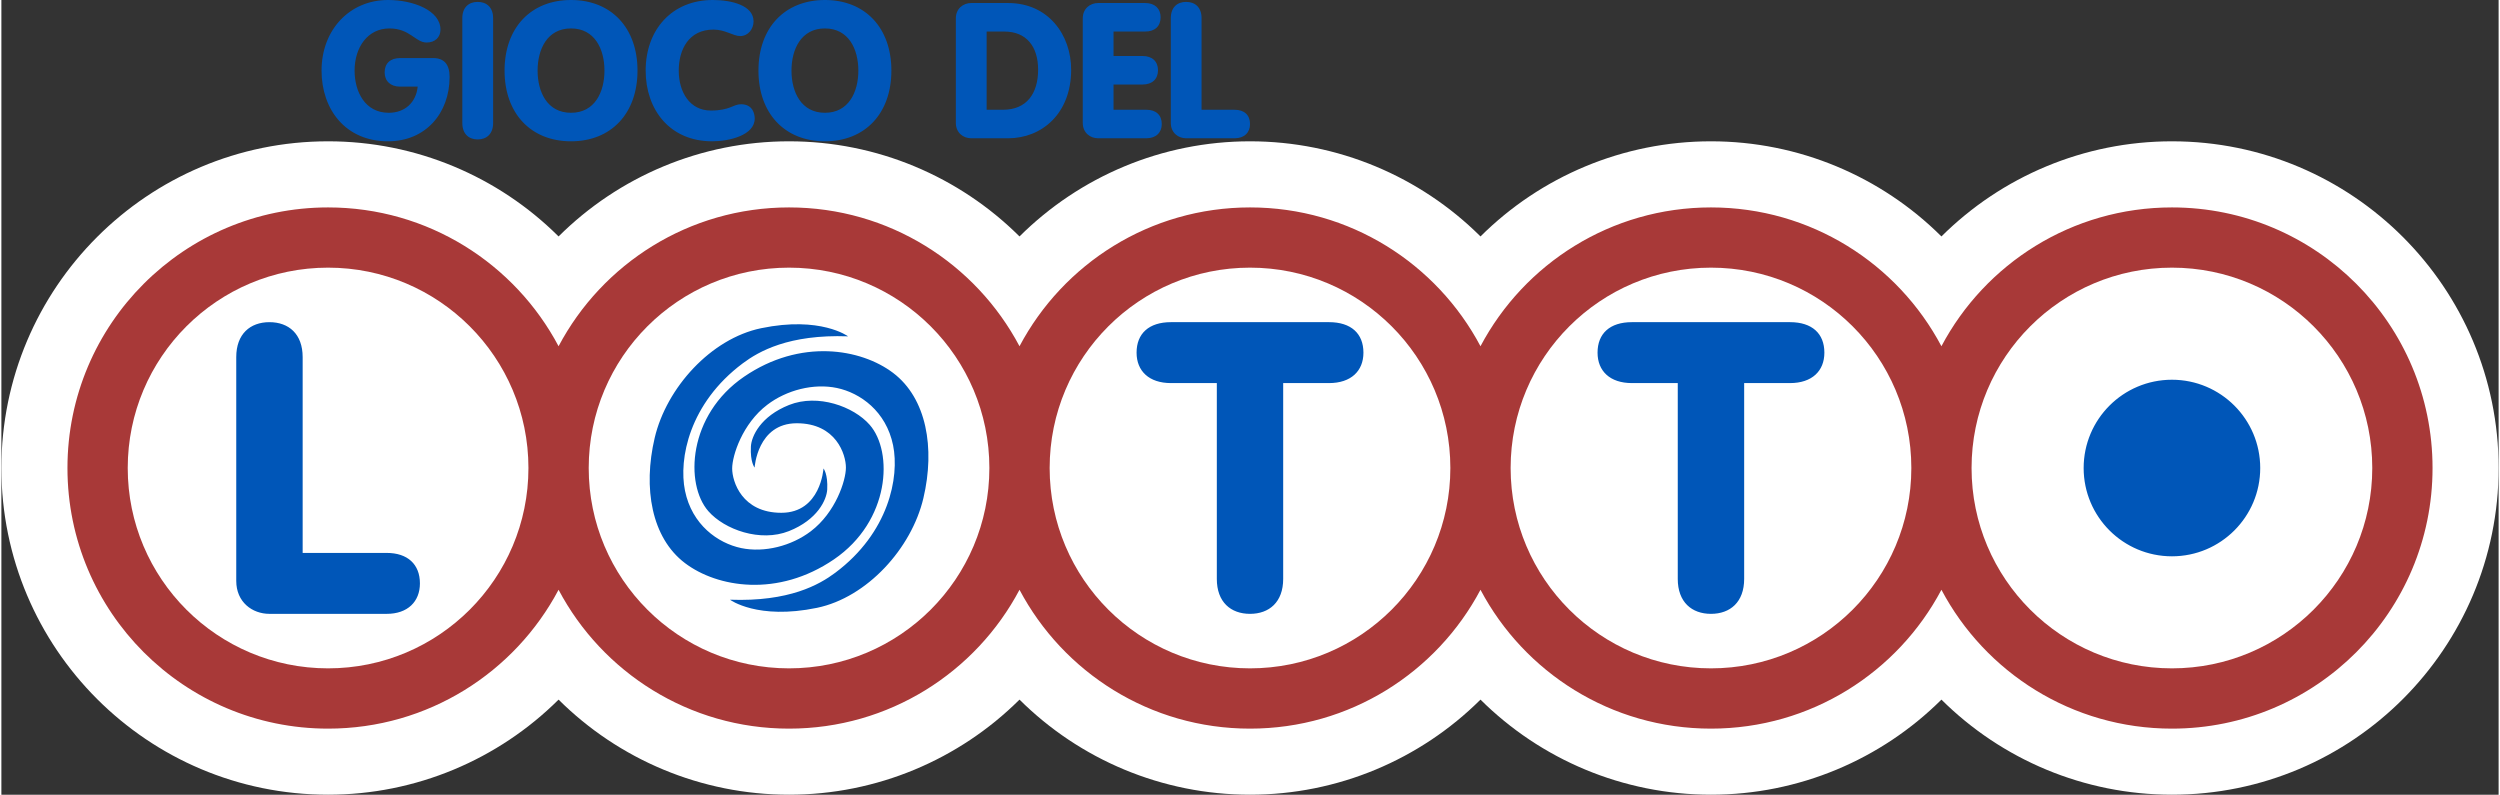 <?xml version="1.0" encoding="UTF-8"?>
<!DOCTYPE svg PUBLIC "-//W3C//DTD SVG 1.1//EN" "http://www.w3.org/Graphics/SVG/1.1/DTD/svg11.dtd">
<!-- Creator: CorelDRAW 2021 (64-Bit) -->
<svg xmlns="http://www.w3.org/2000/svg" xml:space="preserve" width="453px" height="144px" version="1.1" style="shape-rendering:geometricPrecision; text-rendering:geometricPrecision; image-rendering:optimizeQuality; fill-rule:evenodd; clip-rule:evenodd"
viewBox="0 0 60.245 19.172"
 xmlns:xlink="http://www.w3.org/1999/xlink"
 xmlns:xodm="http://www.corel.com/coreldraw/odm/2003">
 <rect x="0" y="0" width="60.245" height="19.172" fill="#333333" stroke="none"/>
 <defs>
  <style type="text/css">
   <![CDATA[
    .fil3 {fill:#0056B8}
    .fil1 {fill:#a83938}
    .fil0 {fill:white}
    .fil2 {fill:white}
   ]]>
  </style>
 </defs>
 <g id="Layer_x0020_1">
  <path class="fil0" d="M35.683 5.704c1.454,-1.447 3.441,-2.295 5.56,-2.295 2.119,0 4.107,0.848 5.56,2.295 1.454,-1.447 3.441,-2.295 5.561,-2.295 4.352,0 7.881,3.53 7.881,7.882 0,4.352 -3.529,7.881 -7.881,7.881 -2.12,0 -4.107,-0.848 -5.561,-2.294 -1.453,1.446 -3.441,2.294 -5.56,2.294 -2.119,0 -4.106,-0.848 -5.56,-2.294 -1.454,1.446 -3.441,2.294 -5.56,2.294 -2.12,0 -4.107,-0.848 -5.561,-2.294 -1.454,1.446 -3.441,2.294 -5.56,2.294 -2.119,0 -4.106,-0.848 -5.56,-2.294 -1.454,1.446 -3.441,2.294 -5.56,2.294 -4.353,0 -7.882,-3.529 -7.882,-7.881 0,-4.352 3.529,-7.882 7.882,-7.882 2.119,0 4.106,0.848 5.56,2.295 1.454,-1.447 3.441,-2.295 5.56,-2.295 2.119,0 4.106,0.848 5.56,2.295 1.454,-1.447 3.441,-2.295 5.561,-2.295 2.119,0 4.106,0.848 5.56,2.295z"/>
  <path class="fil1" d="M41.243 5.004c2.411,0 4.506,1.357 5.56,3.349 1.055,-1.992 3.149,-3.349 5.561,-3.349 3.472,0 6.287,2.814 6.287,6.287 0,3.472 -2.815,6.287 -6.287,6.287 -2.412,0 -4.506,-1.357 -5.561,-3.35 -1.054,1.993 -3.149,3.35 -5.56,3.35 -2.411,0 -4.505,-1.357 -5.56,-3.35 -1.055,1.993 -3.149,3.35 -5.56,3.35 -2.412,0 -4.506,-1.357 -5.561,-3.35 -1.054,1.993 -3.149,3.35 -5.56,3.35 -2.411,0 -4.506,-1.357 -5.56,-3.35 -1.055,1.993 -3.149,3.35 -5.56,3.35 -3.473,0 -6.288,-2.815 -6.288,-6.287 0,-3.473 2.815,-6.287 6.288,-6.287 2.411,0 4.505,1.357 5.56,3.349 1.054,-1.992 3.149,-3.349 5.56,-3.349 2.411,0 4.506,1.357 5.56,3.349 1.055,-1.992 3.149,-3.349 5.561,-3.349 2.411,0 4.505,1.357 5.56,3.349 1.055,-1.992 3.149,-3.349 5.56,-3.349l0 0z"/>
  <path class="fil2" d="M7.882 6.457c-2.67,0 -4.834,2.164 -4.834,4.834 0,2.669 2.164,4.833 4.834,4.833 2.669,0 4.833,-2.164 4.833,-4.833 0,-2.67 -2.164,-4.834 -4.833,-4.834zm44.482 0c-2.67,0 -4.834,2.164 -4.834,4.834 0,2.669 2.164,4.833 4.834,4.833 2.669,0 4.833,-2.164 4.833,-4.833 0,-2.67 -2.164,-4.834 -4.833,-4.834zm-33.362 0c-2.669,0 -4.833,2.164 -4.833,4.834 0,2.669 2.164,4.833 4.833,4.833 2.669,0 4.833,-2.164 4.833,-4.833 0,-2.67 -2.164,-4.834 -4.833,-4.834zm11.121 0c-2.67,0 -4.834,2.164 -4.834,4.834 0,2.669 2.164,4.833 4.834,4.833 2.669,0 4.833,-2.164 4.833,-4.833 0,-2.67 -2.164,-4.834 -4.833,-4.834zm11.12 0c-2.669,0 -4.833,2.164 -4.833,4.834 0,2.669 2.164,4.833 4.833,4.833 2.67,0 4.834,-2.164 4.834,-4.833 0,-2.67 -2.164,-4.834 -4.834,-4.834z"/>
  <path class="fil3" d="M52.364 9.161c1.176,0 2.13,0.954 2.13,2.13 0,1.176 -0.954,2.13 -2.13,2.13 -1.176,0 -2.13,-0.954 -2.13,-2.13 0,-1.176 0.954,-2.13 2.13,-2.13zm-32.531 2.141c0,0 -0.065,1.069 -1.017,1.069 -0.951,0 -1.186,-0.756 -1.186,-1.069 0,-0.313 0.248,-1.082 0.847,-1.537 0.467,-0.356 1.119,-0.523 1.68,-0.405 0.562,0.118 1.187,0.561 1.355,1.382 0.157,0.769 -0.103,2.11 -1.394,3.075 -0.384,0.287 -1.108,0.703 -2.541,0.651 0,0 0.665,0.494 2.099,0.196 1.21,-0.252 2.282,-1.435 2.567,-2.646 0.286,-1.21 0.077,-2.41 -0.731,-3.022 -0.776,-0.587 -2.238,-0.836 -3.595,0.092 -1.354,0.925 -1.433,2.591 -0.862,3.244 0.39,0.445 1.254,0.755 1.944,0.481 0.69,-0.274 0.91,-0.756 0.924,-1.004 0.019,-0.377 -0.09,-0.507 -0.09,-0.507zm-1.662 -0.022c0,0 0.065,-1.069 1.017,-1.069 0.951,0 1.186,0.755 1.186,1.069 0,0.313 -0.248,1.082 -0.847,1.537 -0.467,0.355 -1.119,0.522 -1.68,0.405 -0.562,-0.118 -1.187,-0.561 -1.355,-1.383 -0.157,-0.768 0.103,-2.109 1.394,-3.074 0.384,-0.287 1.108,-0.703 2.54,-0.651 0,0 -0.664,-0.494 -2.098,-0.196 -1.21,0.252 -2.282,1.435 -2.567,2.645 -0.285,1.211 -0.077,2.411 0.731,3.022 0.776,0.588 2.238,0.836 3.595,-0.091 1.354,-0.925 1.433,-2.591 0.862,-3.244 -0.39,-0.446 -1.254,-0.755 -1.944,-0.481 -0.69,0.274 -0.91,0.755 -0.923,1.003 -0.02,0.378 0.089,0.508 0.089,0.508zm22.271 2.686c0,0.559 0.337,0.843 0.801,0.843 0.465,0 0.801,-0.284 0.801,-0.843l0 -4.724 1.105 0c0.534,0 0.83,-0.294 0.83,-0.734 0,-0.461 -0.296,-0.736 -0.83,-0.736l-3.812 0c-0.534,0 -0.83,0.275 -0.83,0.736 0,0.44 0.296,0.734 0.83,0.734l1.105 0 0 4.724zm-11.12 0c0,0.559 0.336,0.843 0.801,0.843 0.464,0 0.8,-0.284 0.8,-0.843l0 -4.724 1.105 0c0.534,0 0.831,-0.294 0.831,-0.734 0,-0.461 -0.297,-0.736 -0.831,-0.736l-3.811 0c-0.534,0 -0.831,0.275 -0.831,0.736 0,0.44 0.297,0.734 0.831,0.734l1.105 0 0 4.724zm-23.656 0.049c0,0.51 0.386,0.794 0.801,0.794l2.829 0c0.504,0 0.801,-0.294 0.801,-0.735 0,-0.46 -0.297,-0.735 -0.801,-0.735l-2.028 0 0 -4.724c0,-0.558 -0.336,-0.843 -0.801,-0.843 -0.465,0 -0.801,0.285 -0.801,0.843l0 5.4z"/>
  <path class="fil3" d="M28.212 0.439c0,-0.262 0.155,-0.393 0.37,-0.393 0.216,0 0.372,0.131 0.372,0.393l0 2.209 0.798 0c0.233,0 0.371,0.128 0.371,0.344 0,0.206 -0.138,0.344 -0.371,0.344l-1.17 0c-0.191,0 -0.37,-0.133 -0.37,-0.372l0 -2.525zm-2.124 0.004c0,-0.237 0.178,-0.37 0.37,-0.37l1.137 0c0.233,0 0.371,0.136 0.371,0.343 0,0.216 -0.138,0.345 -0.371,0.345l-0.765 0 0 0.59 0.701 0c0.234,0 0.372,0.132 0.372,0.344 0,0.211 -0.138,0.344 -0.372,0.344l-0.701 0 0 0.609 0.792 0c0.234,0 0.372,0.128 0.372,0.344 0,0.206 -0.138,0.344 -0.372,0.344l-1.164 0c-0.192,0 -0.37,-0.133 -0.37,-0.372l0 -2.521zm-3.062 0c0,-0.237 0.179,-0.37 0.372,-0.37l0.889 0c0.971,0 1.521,0.77 1.521,1.608 0,1.067 -0.715,1.655 -1.521,1.655l-0.889 0c-0.193,0 -0.372,-0.133 -0.372,-0.372l0 -2.521zm0.743 2.205l0.393 0c0.579,0 0.849,-0.399 0.849,-0.967 0,-0.55 -0.275,-0.92 -0.816,-0.92l-0.426 0 0 1.887zm-2.298 -0.945c0,1.036 -0.636,1.706 -1.603,1.706 -0.968,0 -1.604,-0.67 -1.604,-1.706 0,-1.035 0.636,-1.703 1.604,-1.703 0.967,0 1.603,0.668 1.603,1.703zm-2.41 0c0,0.519 0.234,1.018 0.807,1.018 0.572,0 0.806,-0.499 0.806,-1.018 0,-0.517 -0.234,-1.017 -0.806,-1.017 -0.573,0 -0.807,0.5 -0.807,1.017zm-1.9 -1.703c0.449,0 0.985,0.127 0.985,0.517 0,0.178 -0.128,0.353 -0.32,0.353 -0.175,0 -0.359,-0.156 -0.647,-0.156 -0.6,0 -0.838,0.486 -0.838,0.989 0,0.519 0.266,0.964 0.774,0.964 0.464,0 0.536,-0.152 0.729,-0.152 0.293,0 0.33,0.248 0.33,0.344 0,0.407 -0.619,0.55 -1.027,0.55 -1.027,0 -1.604,-0.77 -1.604,-1.706 0,-0.989 0.637,-1.703 1.618,-1.703zm-1.815 1.703c0,1.036 -0.636,1.706 -1.604,1.706 -0.966,0 -1.603,-0.67 -1.603,-1.706 0,-1.035 0.637,-1.703 1.603,-1.703 0.968,0 1.604,0.668 1.604,1.703zm-2.41 0c0,0.519 0.234,1.018 0.806,1.018 0.573,0 0.807,-0.499 0.807,-1.018 0,-0.517 -0.234,-1.017 -0.807,-1.017 -0.572,0 -0.806,0.5 -0.806,1.017zm-1.073 1.266c0,0.261 -0.157,0.395 -0.372,0.395 -0.215,0 -0.371,-0.134 -0.371,-0.395l0 -2.53c0,-0.262 0.156,-0.393 0.371,-0.393 0.215,0 0.372,0.131 0.372,0.393l0 2.53zm-1.445 -1.568c0.257,0 0.395,0.148 0.395,0.455 0,0.874 -0.577,1.553 -1.485,1.553 -1.027,0 -1.604,-0.77 -1.604,-1.706 0,-0.989 0.683,-1.703 1.604,-1.703 0.613,0 1.265,0.256 1.265,0.714 0,0.183 -0.129,0.312 -0.334,0.312 -0.271,0 -0.4,-0.34 -0.899,-0.34 -0.518,0 -0.839,0.45 -0.839,1.017 0,0.505 0.248,1.018 0.825,1.018 0.39,0 0.66,-0.252 0.697,-0.631l-0.426 0c-0.234,0 -0.371,-0.139 -0.371,-0.345 0,-0.214 0.137,-0.344 0.371,-0.344l0.801 0z"/>
 </g>
</svg>
